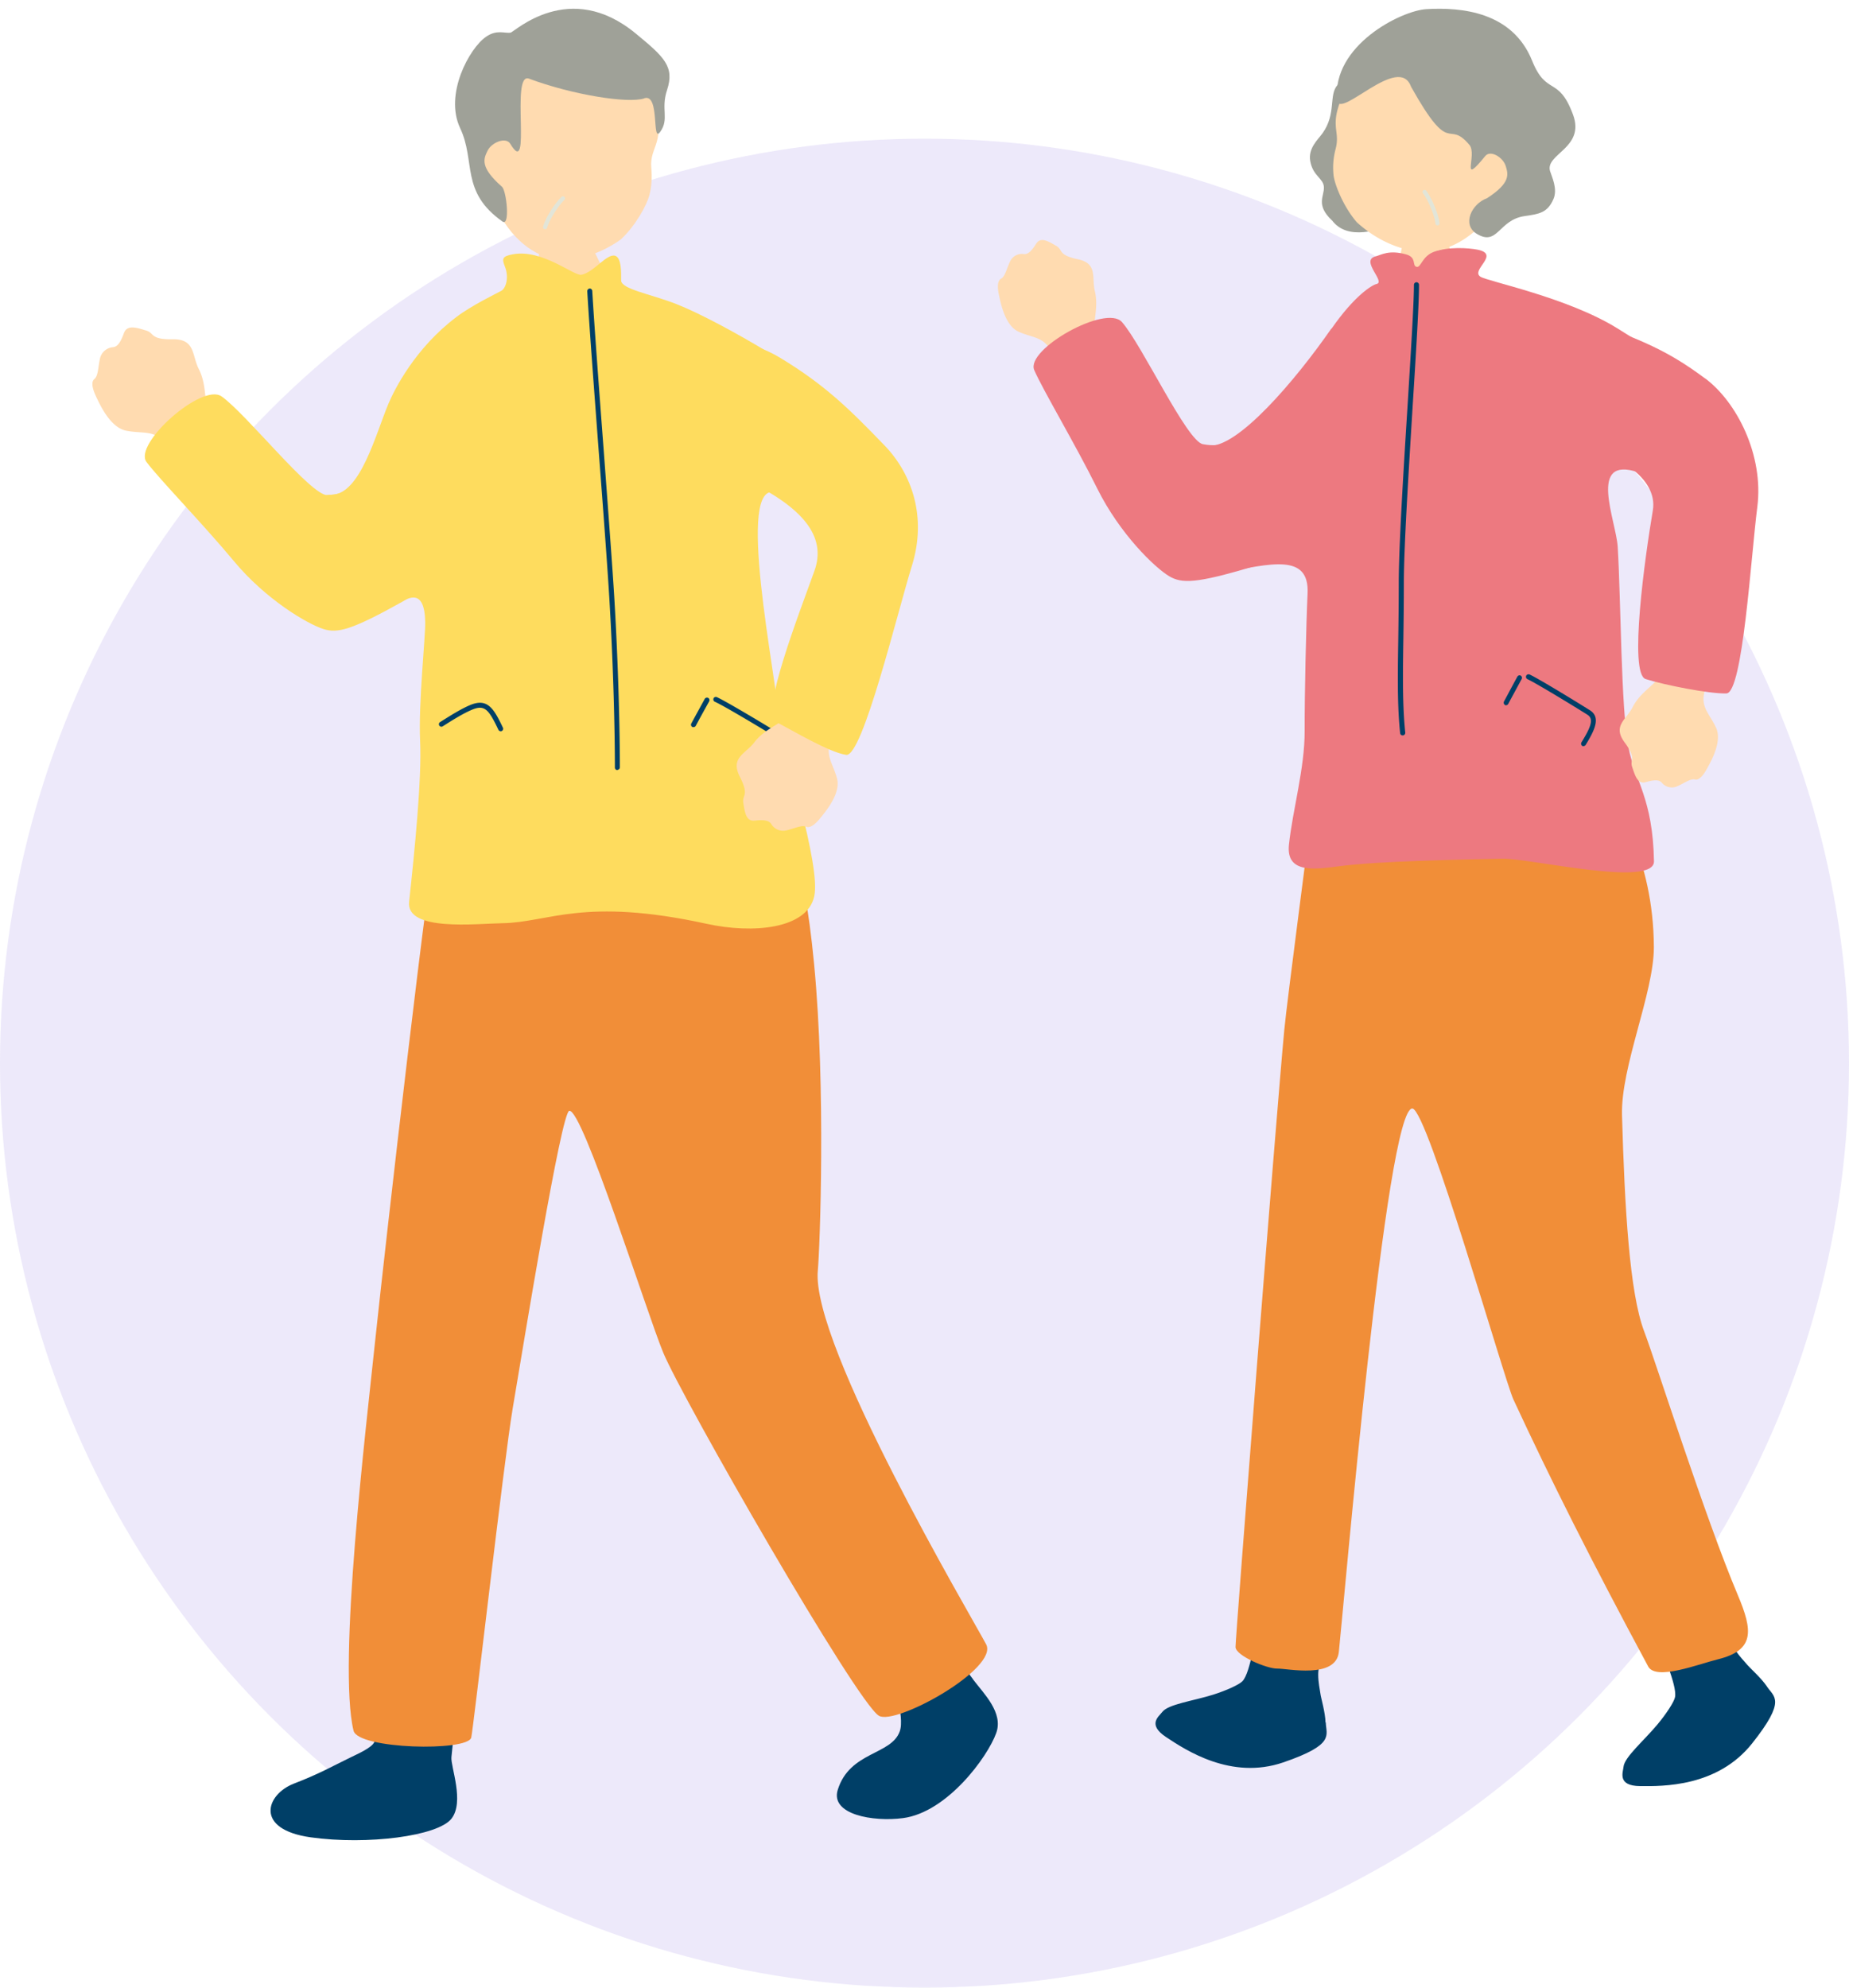 <svg width="80" height="86" fill="none" xmlns="http://www.w3.org/2000/svg"><circle cx="40" cy="46" r="40" fill="#A693E7" fill-opacity=".2"/><g clip-path="url(#a)"><path d="M76.45 72.97c-.246-.366-.733-.795-.843-.927-.14-.174-.34-.357-.521-.648-.256-.408-.22-.79-.557-1.458-.621-1.224-2.766-.189-2.706.867.04.698.742 2.07.651 2.62-.035.205-.376.725-.762 1.189-.596.714-1.428 1.412-1.468 1.835-.025.245-.276.822.716.832.993.01 3.349.04 4.848-1.846 1.498-1.887.942-2.004.641-2.463Zm-19.099 1.561c-.01-.444-.2-1.07-.22-1.244-.03-.22-.096-.49-.096-.831 0-.485.23-.786.296-1.535.125-1.372-2.23-1.673-2.737-.75-.336.612-.466 2.157-.832 2.565-.14.153-.702.408-1.268.587-.877.275-1.95.413-2.206.75-.145.193-.666.54.17 1.09.833.551 2.803 1.867 5.064 1.092 2.26-.775 1.854-1.173 1.84-1.729l-.01.005Z" fill="#003F67"/><path d="M56.755 35.087c-.046.485-1.068 8.19-1.188 9.475-.346 3.641-2.116 26.328-2.11 26.7.004.378 1.368.944 1.804.934.436-.01 2.541.464 2.666-.72.206-1.891 2.05-23.61 3.184-23.512.656.056 3.975 11.738 4.37 12.59 1.63 3.513 3.35 6.935 5.83 11.55.336.627 2.19-.107 3.023-.311 1.589-.398 1.509-1.23.857-2.774-1.424-3.37-3.504-9.954-4.055-11.418-.632-1.667-.842-5.334-.957-9.342-.06-2.11 1.383-5.298 1.378-7.282-.015-3.906-1.72-6.267-1.89-6.573-.19-.352-4.155-.214-6.972-.285-3.284-.087-5.905.617-5.94.963v.005Z" fill="#F18E38"/><path d="M60.845 9.774c.105 0 1.514.072 1.644.056.06.23.246 1.071.386 1.347.14.275.947 1.468 1.764 1.856 2.246 1.59-7.072 1.213-5.553.28.606-.556 1.408-1.774 1.513-2.33.08-.408.24-1.061.236-1.214l.01.005Z" fill="#FFDBB0"/><path d="M57.607 14.226c1.002-1.443 1.76-1.897 1.95-1.938.416-.087-.717-1.02-.046-1.193.256-.066.577-.296 1.329-.087.466.133.245.48.446.536.195.056.23-.444.742-.643.611-.234 1.509-.178 1.905-.097.997.204-.321.877.12 1.168.306.204 3.77.892 5.94 2.244 2.983 1.856 2.406 1.667 2.2 3.044-.19 1.29.487 3.779-1.308 3.177-2.215-.745-.962 2.08-.892 3.228.14 2.325.14 6.986.461 8.654.286 1.489 1.058 2.218 1.108 4.946.02 1.152-5.384-.138-6.567-.112-1.955.04-5.343.107-7.007.321-1.073.138-2.356.352-2.22-.928.16-1.5.686-3.31.68-4.921-.004-1.611.066-4.666.126-5.94.085-1.76-1.574-1.301-3.71-.898-1.994.377-1.262-5.569-.58-5.502 1.252.122 3.754-2.815 5.323-5.074v.015Z" fill="#ED7980"/><path d="M57.627 9.53c.676.902 2.015.438 2.907.091 1.905-.74-.631-3.59-.862-4.039-.23-.448-.286-3.559-1.8-1.907-.396.434-.04 1.234-.651 2.091-.19.265-.632.648-.532 1.204.12.662.577.739.592 1.132.015.392-.361.76.34 1.427h.006Z" fill="#9FA198"/><path d="M64.414 9.361c-.927 1.183-2.166 1.657-3.133 1.515-.967-.143-1.825-.582-2.572-1.255-.581-.668-.952-1.616-1.007-2.009a3.082 3.082 0 0 1 .085-1.163c.236-.902-.39-.979.507-2.738.27-.535 1.834-2.942 4.45-2.713 2.302.204 4.106 5.93 1.665 8.363h.005Z" fill="#FFDBB0"/><path d="M61.055 3.762c-.516-1.489-3.117 1.453-3.203.566-.23-2.356 2.762-3.865 3.86-3.932 1.534-.091 3.724.118 4.577 2.229.621 1.545 1.142.637 1.77 2.335.535 1.449-1.214 1.698-.993 2.443.07.235.34.77.145 1.214-.26.591-.612.642-1.253.734-1.123.163-1.153 1.32-2.065.765-.647-.393-.231-1.295.446-1.54 1.022-.663.922-1.025.807-1.397-.115-.373-.657-.704-.883-.429-1.117 1.372-.33-.056-.686-.48-.968-1.152-.777.613-2.522-2.513v.005Z" fill="#9FA198"/><path d="M62.203 9.754c-.045 0-.09-.03-.095-.077-.045-.392-.33-1.04-.541-1.315a.096.096 0 0 1 .015-.128c.04-.03.095-.02.125.015.226.301.526.98.576 1.403a.095.095 0 0 1-.075.102h-.005Z" fill="#E2E5D8"/><path d="M47.346 14.185c0-.444.17-.99.025-1.586-.146-.597.135-1.198-.737-1.382-.872-.183-.632-.403-.937-.581-.306-.173-.657-.408-.858-.102-.195.306-.35.48-.54.459a.567.567 0 0 0-.607.341c-.146.317-.21.638-.381.725-.17.091-.156.408-.086.724.07.321.256 1.305.847 1.57.592.265 1.058.21 1.374.796.045.092.11.428.206.693.28.54 2.36-.331 2.06-1.004-.08-.245-.371-.55-.371-.658l.005.005Z" fill="#FFDBB0"/><path d="M54.63 19.473c-.718-1.79-.753.097-2.587-.255-.697-.132-2.632-4.299-3.5-5.283-.69-.785-4.185 1.183-3.794 2.08.371.857 1.775 3.203 2.722 5.116.978 1.973 2.496 3.431 3.113 3.799.541.32 1.148.326 3.569-.398 1.855-.556 1.198-3.259.476-5.064v.005Z" fill="#ED7980"/><path d="M71.687 29.422c-.285.332-.772.627-1.047 1.173-.276.546-.883.806-.346 1.53.536.724.21.729.326 1.066.115.336.225.75.576.652.346-.097.576-.122.702.02a.563.563 0 0 0 .677.154c.31-.138.571-.337.756-.291.186.051.381-.199.537-.49.155-.285.656-1.152.38-1.749-.275-.596-.66-.866-.51-1.52.025-.096.195-.397.295-.657.14-.597-1.985-1.341-2.2-.637-.1.24-.08.662-.146.744v.005Z" fill="#FFDBB0"/><path d="M73.778 16.378c-1.715-1.28-2.737-1.617-4.883-2.478-2.907-1.163-4.687.882-4.541 1.427.712 2.703 2.847 4.248 4.346 4.248 1.117 0 3.057 1.081 2.812 2.514-.336 1.979-1.048 7.058-.311 7.292.782.25 2.747.643 3.494.622.712-.02 1.063-5.935 1.338-8.067.286-2.238-.887-4.543-2.255-5.563v.005Z" fill="#ED7980"/><path d="M60.684 31.819a.105.105 0 0 1-.105-.097c-.125-1.183-.105-2.484-.08-4.13.01-.725.02-1.505.02-2.362 0-1.545.2-4.793.381-7.664.14-2.28.276-4.431.276-5.242 0-.061.05-.112.11-.112s.11.05.11.112c0 .816-.125 2.87-.275 5.252-.176 2.866-.381 6.11-.381 7.65 0 .856-.01 1.641-.02 2.365-.026 1.642-.04 2.938.08 4.105a.112.112 0 0 1-.095.123h-.02Zm4.482-1.301s-.035 0-.05-.015a.117.117 0 0 1-.045-.148l.155-.29c.14-.26.286-.536.426-.79.03-.052.095-.072.145-.042a.11.11 0 0 1 .04.148c-.14.255-.285.53-.426.786l-.155.29a.107.107 0 0 1-.095.056l.005.005Zm3.348 1.77s-.04-.005-.055-.015a.115.115 0 0 1-.035-.153c.456-.735.516-1.025.26-1.194-.26-.168-2.165-1.34-2.596-1.54-.055-.025-.08-.091-.055-.148.025-.056.09-.076.145-.056.451.21 2.351 1.382 2.622 1.556.476.31.18.882-.195 1.494a.112.112 0 0 1-.09.05v.006Z" fill="#003F67"/></g><g clip-path="url(#b)"><path d="M8.96 17.651c-.11-.468-.056-1.091-.36-1.687-.304-.596-.143-1.301-1.133-1.285-.99.017-.78-.276-1.15-.38-.37-.11-.808-.27-.951.104-.138.375-.266.596-.47.618a.632.632 0 0 0-.575.513c-.078.37-.072.728-.238.866-.166.138-.066.468.088.788.155.32.598 1.318 1.3 1.45.702.133 1.194-.038 1.675.508.072.082.227.43.387.683.437.502 2.472-.931 1.985-1.571-.15-.243-.536-.496-.564-.601l.006-.006Z" fill="#FFDBB0"/><path d="M17.657 21.076c-1.095-1.55-1.625.27-3.494.347-.708.028-3.511-3.523-4.578-4.273-.846-.596-3.827 2.062-3.246 2.84.547.733 2.433 2.668 3.782 4.29 1.388 1.67 3.19 2.723 3.876 2.938.603.188 1.194.055 3.395-1.174 1.686-.943 1.366-3.397.26-4.963l.005-.005Z" fill="#FEDC5E"/><path d="M23.612 9.48c.11 0 1.57.071 1.714.06.061.232.26 1.086.404 1.373.144.281.63 1.351 1.167 2.117.768 1.103-5.706 1.6-4.468.238.763-.839.83-1.98.94-2.548.083-.419.249-1.08.249-1.235l-.006-.006Z" fill="#FFDBB0"/><path d="M42.102 72.66c-.763-1.004-1.764-2.382-2.068-2.779 0 0-2.051 1.34-1.747 1.98.304.64.88 2.404.641 3.054-.37 1.031-2.162.86-2.681 2.526-.332 1.07 1.526 1.395 2.825 1.224 1.913-.254 3.66-2.647 4.03-3.678.322-.882-.535-1.704-1.005-2.327h.005Zm-22.504.673s-3.168-.585-3.306-.166c-.139.42.265 1.18-.089 2.19-.094.264-.763.545-1.05.689-.808.391-1.305.689-2.433 1.125-1.217.468-1.726 1.985.73 2.327 2.449.341 5.49-.056 6.082-.806.575-.733-.039-2.25 0-2.663.033-.364.243-2.045.072-2.696h-.006Z" fill="#003F67"/><path d="M33.852 36.146c.144.06.88.43 1.372 5.574.514 5.366.248 12.313.16 13.256-.304 3.22 6.624 14.933 7.282 16.168.559 1.047-3.915 3.529-4.639 3.093-.973-.584-8.515-13.741-9.333-15.715-.714-1.726-3.49-10.565-4.064-10.46-.349.066-1.952 9.947-2.45 12.892-.376 2.227-1.703 13.884-1.791 14.226-.15.612-4.9.507-5.093-.298-.69-2.878.542-13.096.94-16.906.415-3.943 2.416-21.466 2.676-21.858.26-.392 11.794-1.296 14.952.028h-.011Z" fill="#F18E38"/><path d="M36.313 17.558c-.415-.866-5.087-3.634-7.044-4.4-1.145-.447-2.394-.646-2.394-1.026 0-.348.016-.982-.26-1.065-.36-.11-.924.717-1.454.822-.327.066-1.687-1.12-2.964-.888-.476.088-.487.188-.349.54.188.475.034.938-.16 1.043-.177.099-1.305.64-1.952 1.141-1.775 1.34-2.67 3.127-2.93 3.744-.548 1.307-1.217 3.915-2.45 3.937-2.687.05 1.178 5.487 3.03 4.621.26-.121.985-.612 1.012.893.011.646-.298 3.502-.221 5.14.077 1.637-.238 4.753-.476 6.958-.143 1.302 2.914.943 4.037.927 2.012-.033 3.494-1.142 8.841.027 1.99.436 4.34.227 4.65-1.19.299-1.368-1.343-6.281-1.526-7.814-.36-3.027-2.007-11.238.255-9.424 1.968 1.583 3.903-.744 2.344-3.992l.011.006Z" fill="#FEDC5E"/><path d="M21.56 9.17c.698 1.357 1.787 2.04 2.71 2.057.924.011 1.792-.303 2.588-.865.641-.59 1.128-1.5 1.233-1.897.1-.359.127-.789.088-1.202-.088-.96.686-1.048.1-2.989-.177-.59-.498-1.753-2.986-1.94-2.184-.166-6.95 2.547-3.738 6.837h.006Z" fill="#FFDBB0"/><path d="M27.875 4.252c.692-.226.31 1.99.692 1.45.398-.557.016-.97.293-1.803.337-1.02-.122-1.434-1.36-2.454-2.87-2.365-5.242-.06-5.408-.033-.26.044-.597-.149-1.067.182-.714.49-1.808 2.481-1.117 3.948.685 1.45 0 2.746 1.83 4.042.343.243.177-1.345-.022-1.505-.957-.844-.797-1.202-.62-1.56.177-.36.797-.613.985-.293.95 1.583-.011-3.132.807-2.823 1.863.695 4.274 1.086 4.987.854v-.005Z" fill="#9FA198"/><path d="M23.568 9.915c.044.011.094-.017.105-.06.105-.376.498-.966.747-1.208a.088.088 0 0 0 0-.127.089.089 0 0 0-.128 0c-.27.26-.68.877-.796 1.285-.01.05.017.099.061.11h.011Z" fill="#E2E5D8"/><path d="M26.714 33.322a.11.11 0 0 1-.11-.11c0-1.5-.061-4.306-.238-7.29-.078-1.306-.26-3.771-.46-6.38-.204-2.707-.414-5.508-.497-6.942 0-.06.044-.11.1-.115.06-.006.11.044.116.099.083 1.428.293 4.23.498 6.937.193 2.608.381 5.078.458 6.38.177 2.988.238 5.8.238 7.3 0 .06-.05.11-.11.11l.005.011Zm3.29-1.858s-.033 0-.05-.01a.113.113 0 0 1-.044-.15l.155-.286.426-.778a.114.114 0 0 1 .149-.044c.05.027.072.094.044.149-.138.248-.287.518-.426.772l-.154.287a.103.103 0 0 1-.094.055l-.006.005Zm3.351 1.743s-.039 0-.055-.017a.108.108 0 0 1-.034-.149c.454-.722.52-1.003.26-1.169-.26-.165-2.167-1.318-2.599-1.51-.055-.023-.077-.089-.055-.144.022-.055.089-.077.144-.055.448.204 2.355 1.356 2.626 1.527.481.31.183.866-.193 1.467a.109.109 0 0 1-.094.05Z" fill="#003F67"/><path d="M33.924 31.122c-.353.287-.907.497-1.288.998-.382.502-1.05.657-.625 1.49.42.826.089.771.15 1.135.06.358.105.8.48.761.377-.039.62-.022.725.143a.602.602 0 0 0 .674.276c.349-.083.647-.237.835-.154.183.082.426-.133.636-.397.21-.265.88-1.048.702-1.699-.177-.65-.525-.998-.26-1.626.04-.094.271-.364.42-.612.25-.58-1.813-1.71-2.156-1.037-.143.226-.199.656-.282.722h-.01Z" fill="#FFDBB0"/><path d="M38.281 19.284c-1.476-1.528-2.538-2.598-4.511-3.794-2.671-1.621-4.772.055-4.717.606.249 2.735 2.24 4.163 3.572 4.847 2.317 1.191 3.096 2.404 2.615 3.75-.663 1.853-2.355 6.187-1.67 6.54.73.375 2.306 1.323 3.042 1.428.707.099 2.217-6.165 2.842-8.178.658-2.117 0-3.975-1.173-5.2Z" fill="#FEDC5E"/><path d="M21.666 31.64a.117.117 0 0 1-.1-.06c-.43-.904-.602-1.108-1.172-.86-.354.154-.746.391-1.238.706a.108.108 0 0 1-.15-.034.107.107 0 0 1 .034-.148c.497-.315.9-.563 1.266-.723.78-.342 1.05.116 1.454.965.028.055 0 .116-.05.144a.172.172 0 0 1-.044.01Z" fill="#003F67"/></g><defs><clipPath id="a"><path fill="#fff" transform="translate(43.18 .381)" d="M0 0h33.625v76.899H0z"/></clipPath><clipPath id="b"><path fill="#fff" transform="translate(4 .381)" d="M0 0h39.18v79.238H0z"/></clipPath></defs></svg>